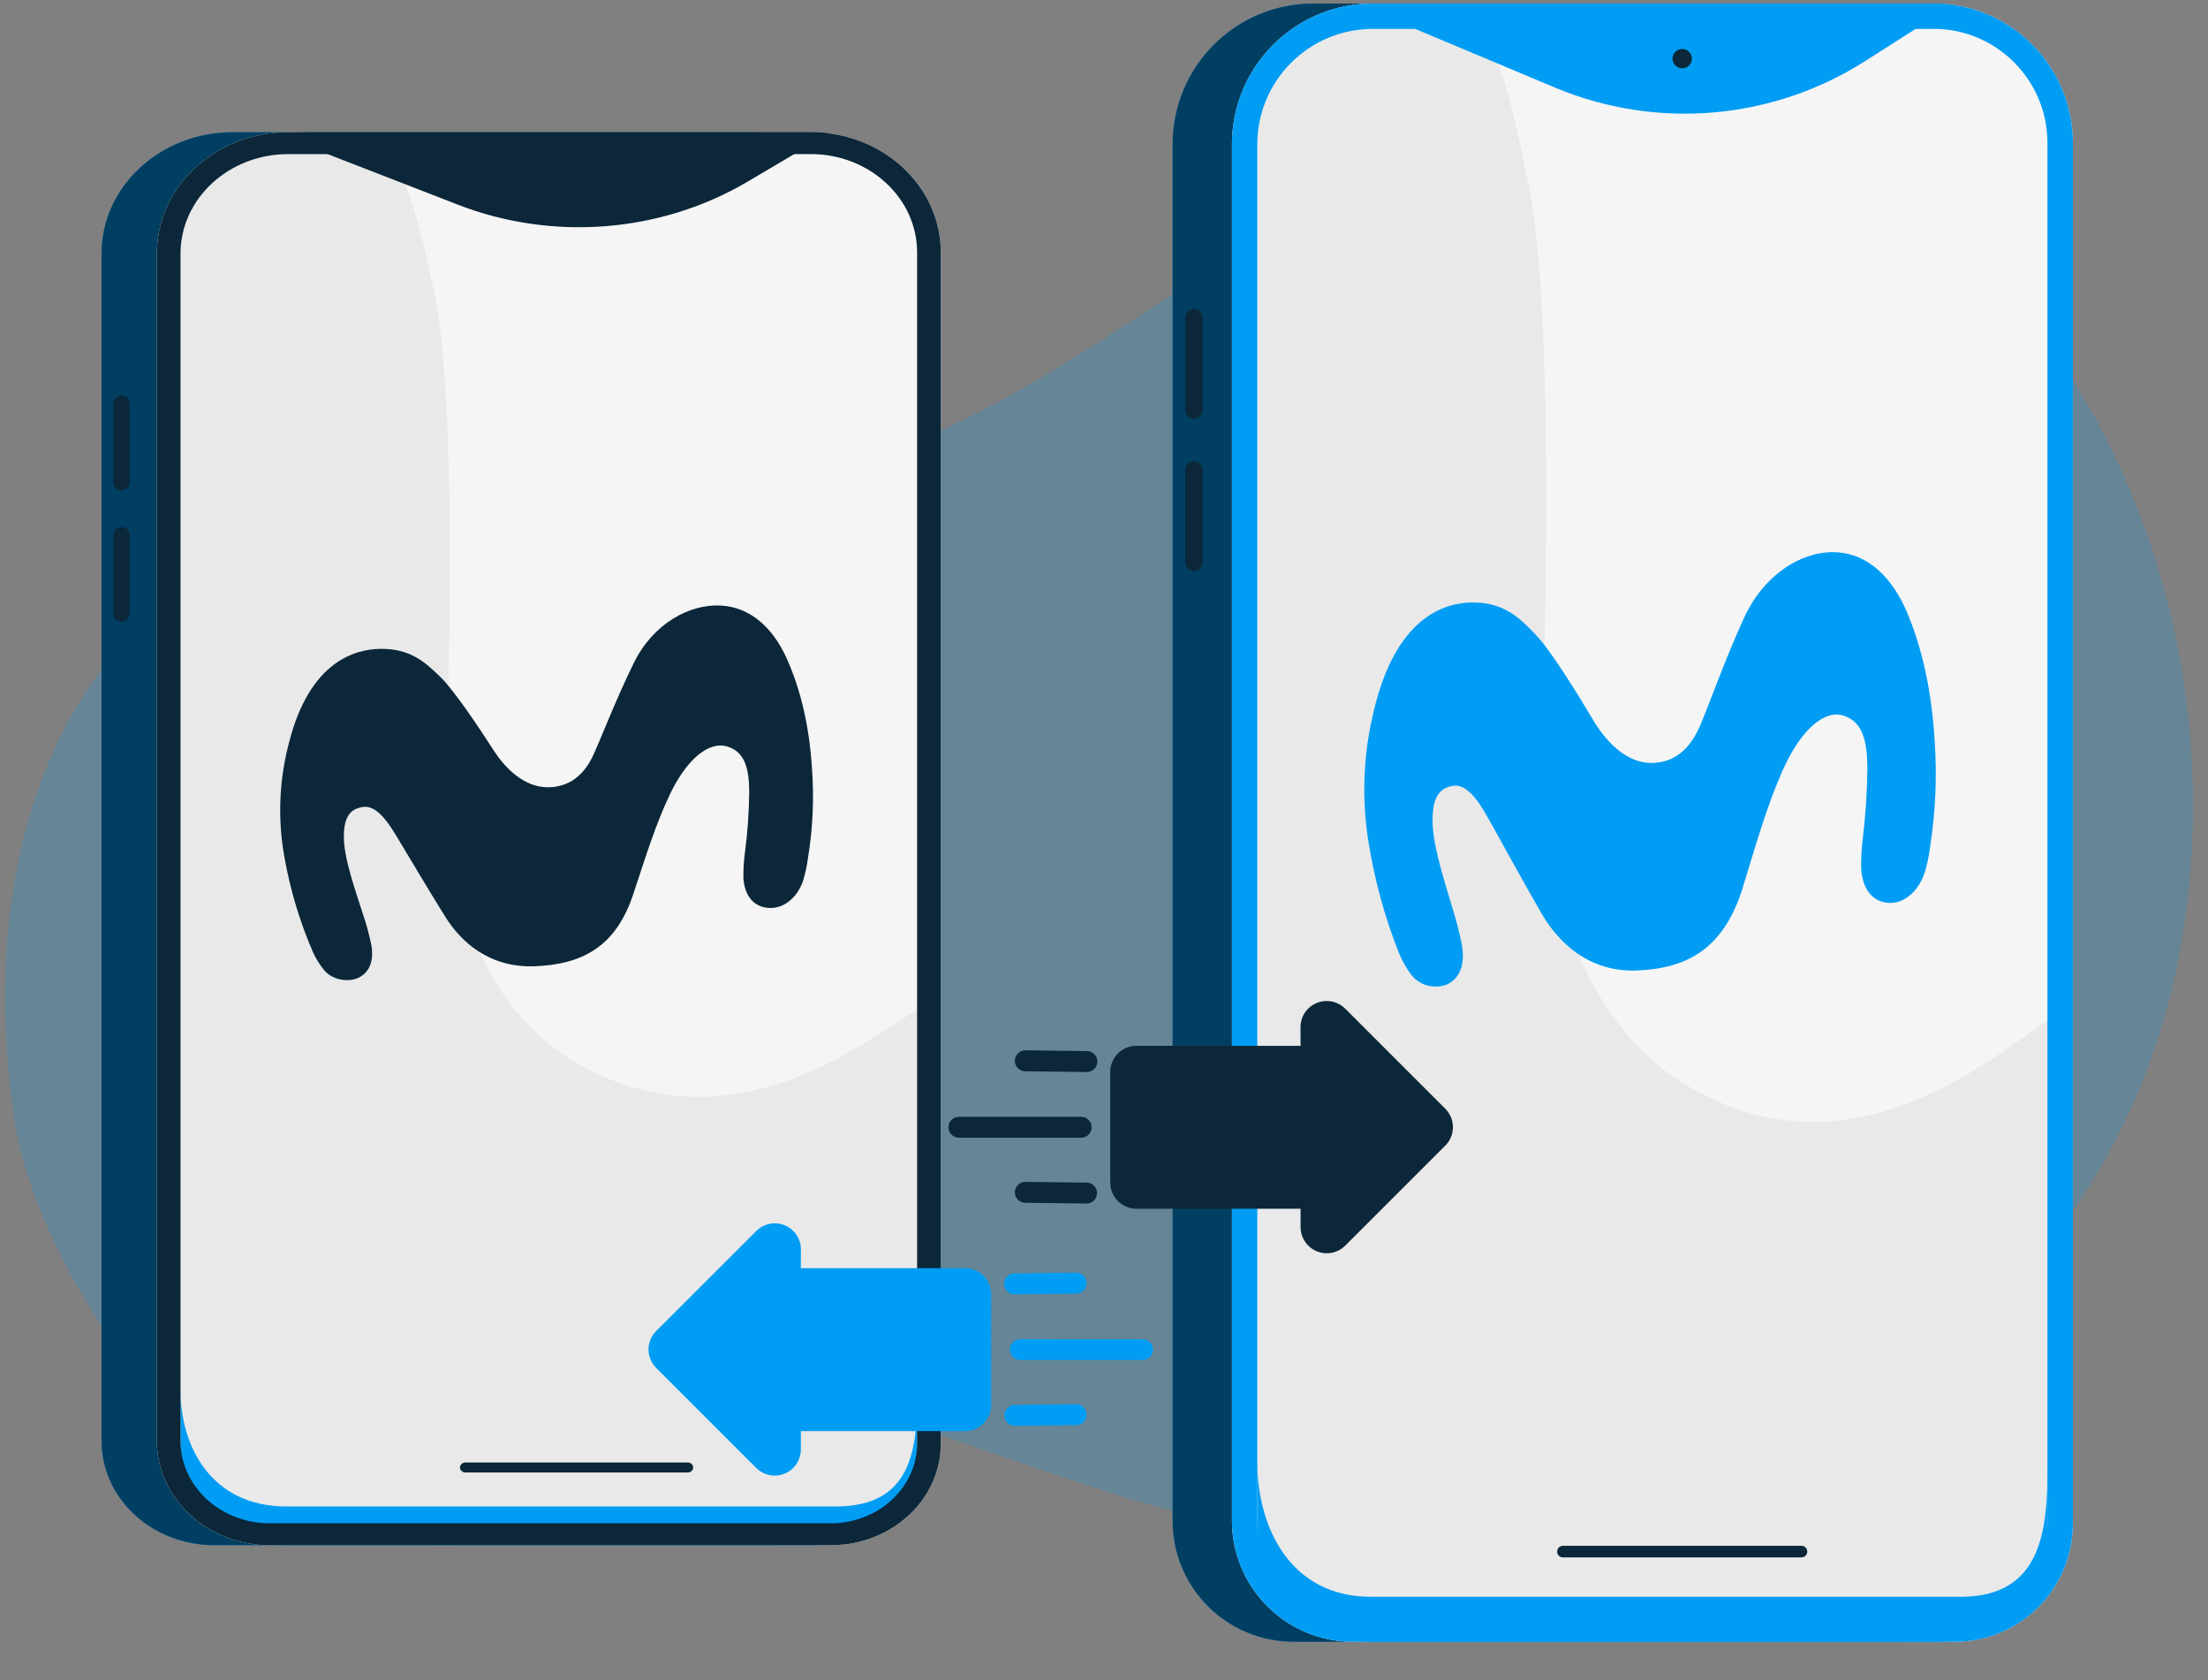 <svg width="92" height="70" viewBox="0 0 92 70" fill="none" xmlns="http://www.w3.org/2000/svg">
<rect x="0" y="0" width="92" height="70" fill="#808080" stroke="none"/>
<path d="M24.061 63.122C28.235 61.207 27.323 59.897 32.509 58.778C37.938 57.609 48.655 65.389 61.499 64.412C71.476 63.656 89.911 55.956 91.289 36.002C92.677 16.048 76.835 0.165 62.552 5.063C52.2 8.61 46.092 15.242 37.766 18.547C30.048 21.611 19.23 19.001 12.099 21.933C0.592 26.67 -0.614 38.3 0.572 46.514C1.716 54.314 11.754 68.755 24.061 63.122Z" fill="#019DF4" fill-opacity="0.2"/>
<path d="M8.927 64.377H32.315C34.844 64.377 36.894 62.48 36.894 60.141V10.518C36.894 7.751 34.47 5.508 31.479 5.508H9.697C6.677 5.508 4.231 7.773 4.231 10.565V60.032C4.231 62.433 6.332 64.377 8.927 64.377Z" fill="#019DF4"/>
<path opacity="0.6" d="M8.927 64.377H32.315C34.844 64.377 36.894 62.48 36.894 60.141V10.518C36.894 7.751 34.47 5.508 31.479 5.508H9.697C6.677 5.508 4.231 7.773 4.231 10.565V60.032C4.231 62.433 6.332 64.377 8.927 64.377Z" fill="black"/>
<path d="M11.232 64.377H34.62C37.149 64.377 39.199 62.48 39.199 60.141V10.518C39.199 7.751 36.775 5.508 33.784 5.508H12.002C8.983 5.508 6.536 7.773 6.536 10.565V60.032C6.536 62.433 8.638 64.377 11.232 64.377Z" fill="#F5F5F5"/>
<path opacity="0.05" d="M24.684 44.642C20.052 42.379 18.386 37.08 18.596 31.131C18.78 25.945 18.941 15.958 18.057 12.018C17.645 10.184 17.243 8.16 16.249 6.169H12.361C9.319 6.169 6.853 8.506 6.853 11.388V61.401C7.753 62.242 8.989 62.762 10.354 62.762L33.596 63.505C36.352 63.505 38.584 61.389 38.584 58.778V41.814C37.689 42.401 36.881 42.923 36.182 43.359C32.238 45.813 28.471 46.492 24.684 44.642Z" fill="black"/>
<path d="M34.828 62.764H11.933C8.832 62.764 7.52 60.306 7.52 57.905V60.034C7.52 62.432 9.495 64.379 11.933 64.379H33.914C36.292 64.379 38.219 62.481 38.219 60.142V58.014C38.219 60.353 38.018 62.764 34.828 62.764Z" fill="#019DF4"/>
<path d="M33.784 6.419C36.226 6.419 38.213 8.256 38.213 10.516V60.138C38.213 61.972 36.6 63.464 34.618 63.464H11.232C9.186 63.464 7.521 61.923 7.521 60.03V10.567C7.521 8.281 9.531 6.421 12.002 6.421H33.784V6.419ZM33.784 5.508H12.002C8.983 5.508 6.536 7.771 6.536 10.565V60.032C6.536 62.431 8.638 64.377 11.232 64.377H34.62C37.149 64.377 39.199 62.48 39.199 60.141V10.518C39.199 7.751 36.775 5.508 33.784 5.508Z" fill="#0B2739"/>
<path d="M33.784 5.508H12.861C12.44 5.508 12.031 5.557 11.637 5.639L19.074 8.526C23.023 10.059 27.533 9.703 31.143 7.571L34.554 5.557C34.304 5.526 34.047 5.508 33.784 5.508Z" fill="#0B2739"/>
<path d="M5.061 20.428C5.246 20.428 5.399 20.289 5.399 20.115V16.801C5.399 16.63 5.249 16.488 5.061 16.488C4.875 16.488 4.722 16.627 4.722 16.801V20.115C4.722 20.289 4.873 20.428 5.061 20.428Z" fill="#0B2739"/>
<path d="M5.061 25.899C5.247 25.899 5.4 25.759 5.4 25.585V22.272C5.4 22.1 5.249 21.959 5.061 21.959C4.875 21.959 4.723 22.098 4.723 22.272V25.585C4.723 25.759 4.873 25.899 5.061 25.899Z" fill="#0B2739"/>
<path d="M24.024 7.837C24.232 7.837 24.401 7.681 24.401 7.489C24.401 7.297 24.232 7.141 24.024 7.141C23.817 7.141 23.648 7.297 23.648 7.489C23.648 7.681 23.817 7.837 24.024 7.837Z" fill="#0B2739"/>
<path d="M28.657 61.348H19.393C19.269 61.348 19.167 61.256 19.167 61.139C19.167 61.025 19.267 60.931 19.393 60.931H28.657C28.781 60.931 28.882 61.023 28.882 61.139C28.882 61.256 28.781 61.348 28.657 61.348Z" fill="#0B2739"/>
<path d="M15.845 27.033C14.817 27.048 12.918 27.532 12.051 30.906C11.628 32.484 11.561 34.129 11.855 35.733C12.095 37.082 12.492 38.401 13.038 39.667C13.159 39.931 13.313 40.18 13.497 40.408C13.92 40.917 14.624 40.885 14.92 40.745C15.242 40.594 15.612 40.23 15.477 39.397C15.387 38.951 15.268 38.51 15.121 38.078C14.798 37.074 14.368 35.861 14.331 35C14.281 33.845 14.759 33.695 15.076 33.627C15.61 33.516 16.055 34.074 16.483 34.774C16.99 35.608 17.859 37.089 18.569 38.219C19.209 39.239 20.39 40.332 22.288 40.257C24.222 40.18 25.648 39.477 26.382 37.264C26.932 35.608 27.307 34.373 27.91 33.102C28.603 31.645 29.527 30.864 30.306 31.103C31.029 31.324 31.21 31.997 31.218 32.987C31.209 33.839 31.148 34.691 31.037 35.537C30.99 35.889 30.969 36.244 30.975 36.599C31.019 37.164 31.275 37.728 31.943 37.819C32.654 37.912 33.225 37.373 33.453 36.718C33.548 36.413 33.617 36.101 33.66 35.786C33.869 34.525 33.926 33.245 33.83 31.972C33.719 30.279 33.372 28.736 32.765 27.402C32.18 26.121 31.246 25.302 30.052 25.23C28.729 25.15 27.213 25.986 26.415 27.609C25.679 29.101 25.092 30.64 24.736 31.425C24.38 32.209 23.844 32.709 23.027 32.791C22.029 32.891 21.167 32.2 20.539 31.216C19.99 30.358 18.901 28.724 18.318 28.174C17.771 27.659 17.151 27.013 15.845 27.033Z" fill="#0B2739"/>
<path d="M53.897 68.399H78.984C81.697 68.399 83.896 66.199 83.896 63.487V5.954C83.896 2.746 81.296 0.146 78.087 0.146H54.722C51.484 0.146 48.859 2.772 48.859 6.009V63.361C48.859 66.145 51.114 68.399 53.897 68.399Z" fill="#019DF4"/>
<path opacity="0.6" d="M53.897 68.399H78.984C81.697 68.399 83.896 66.199 83.896 63.487V5.954C83.896 2.746 81.296 0.146 78.087 0.146H54.722C51.484 0.146 48.859 2.772 48.859 6.009V63.361C48.859 66.145 51.114 68.399 53.897 68.399Z" fill="black"/>
<path d="M56.37 68.399H81.457C84.169 68.399 86.369 66.199 86.369 63.487V5.954C86.369 2.746 83.768 0.146 80.56 0.146H57.195C53.956 0.146 51.332 2.772 51.332 6.009V63.361C51.332 66.145 53.586 68.399 56.37 68.399Z" fill="#F5F5F5"/>
<path opacity="0.05" d="M70.799 45.518C65.83 42.894 64.043 36.75 64.269 29.853C64.466 23.84 64.639 12.261 63.69 7.693C63.248 5.567 62.816 3.22 61.751 0.912H57.58C54.317 0.912 51.671 3.621 51.671 6.962V64.949C52.637 65.924 53.964 66.526 55.428 66.526L80.359 67.388C83.315 67.388 85.709 64.934 85.709 61.907V42.239C84.748 42.919 83.882 43.525 83.132 44.03C78.902 46.875 74.861 47.663 70.799 45.518Z" fill="black"/>
<path d="M81.679 66.528H57.121C53.794 66.528 52.387 63.679 52.387 60.895V63.363C52.387 66.144 54.506 68.401 57.121 68.401H80.699C83.25 68.401 85.317 66.201 85.317 63.489V61.021C85.317 63.733 85.101 66.528 81.679 66.528Z" fill="#019DF4"/>
<path d="M80.56 1.201C83.18 1.201 85.31 3.332 85.31 5.952V63.485C85.31 65.611 83.581 67.341 81.455 67.341H56.37C54.175 67.341 52.388 65.554 52.388 63.359V6.011C52.388 3.361 54.545 1.204 57.195 1.204H80.56V1.201ZM80.56 0.146H57.195C53.956 0.146 51.332 2.77 51.332 6.009V63.361C51.332 66.142 53.586 68.399 56.37 68.399H81.457C84.169 68.399 86.369 66.199 86.369 63.487V5.954C86.369 2.746 83.768 0.146 80.56 0.146Z" fill="#019DF4"/>
<path d="M80.56 0.146H58.116C57.665 0.146 57.226 0.202 56.804 0.297L64.781 3.645C69.016 5.423 73.855 5.01 77.727 2.537L81.386 0.202C81.118 0.167 80.843 0.146 80.56 0.146Z" fill="#019DF4"/>
<path d="M49.749 17.444C49.949 17.444 50.112 17.283 50.112 17.081V13.239C50.112 13.04 49.951 12.877 49.749 12.877C49.55 12.877 49.386 13.038 49.386 13.239V17.081C49.386 17.283 49.548 17.444 49.749 17.444Z" fill="#0B2739"/>
<path d="M49.75 23.786C49.949 23.786 50.113 23.625 50.113 23.423V19.582C50.113 19.383 49.951 19.219 49.75 19.219C49.55 19.219 49.387 19.38 49.387 19.582V23.423C49.387 23.625 49.548 23.786 49.75 23.786Z" fill="#0B2739"/>
<path d="M70.091 2.846C70.314 2.846 70.495 2.665 70.495 2.442C70.495 2.22 70.314 2.039 70.091 2.039C69.869 2.039 69.688 2.22 69.688 2.442C69.688 2.665 69.869 2.846 70.091 2.846Z" fill="#0B2739"/>
<path d="M75.06 64.886H65.123C64.99 64.886 64.881 64.78 64.881 64.644C64.881 64.511 64.988 64.402 65.123 64.402H75.06C75.193 64.402 75.302 64.509 75.302 64.644C75.302 64.78 75.193 64.886 75.06 64.886Z" fill="#0B2739"/>
<path d="M61.317 25.101C60.215 25.118 58.178 25.679 57.248 29.591C56.794 31.421 56.723 33.328 57.038 35.187C57.295 36.752 57.721 38.282 58.307 39.749C58.436 40.055 58.602 40.344 58.799 40.608C59.253 41.199 60.008 41.161 60.325 40.999C60.67 40.824 61.067 40.402 60.923 39.436C60.826 38.919 60.699 38.408 60.541 37.907C60.195 36.742 59.734 35.337 59.694 34.339C59.64 32.999 60.153 32.825 60.493 32.747C61.065 32.617 61.543 33.265 62.002 34.076C62.545 35.044 63.478 36.76 64.239 38.07C64.925 39.253 66.193 40.52 68.228 40.433C70.303 40.344 71.833 39.529 72.62 36.963C73.21 35.042 73.612 33.611 74.259 32.138C75.003 30.448 75.994 29.543 76.829 29.82C77.605 30.076 77.799 30.857 77.808 32.004C77.798 32.992 77.733 33.979 77.614 34.96C77.563 35.369 77.54 35.78 77.546 36.192C77.594 36.847 77.869 37.501 78.585 37.606C79.348 37.714 79.96 37.089 80.205 36.33C80.307 35.977 80.381 35.615 80.427 35.249C80.651 33.787 80.712 32.304 80.609 30.828C80.49 28.865 80.118 27.075 79.467 25.529C78.839 24.043 77.837 23.094 76.556 23.011C75.138 22.918 73.512 23.887 72.655 25.769C71.867 27.499 71.237 29.283 70.854 30.193C70.472 31.102 69.898 31.682 69.021 31.777C67.95 31.893 67.026 31.092 66.352 29.951C65.763 28.956 64.596 27.061 63.97 26.424C63.383 25.826 62.719 25.078 61.317 25.101Z" fill="#019DF4"/>
<path d="M47.915 55.92C48.084 56.089 48.086 56.365 47.915 56.536C47.833 56.617 47.722 56.663 47.605 56.663L42.512 56.663C42.272 56.663 42.076 56.468 42.076 56.228C42.076 55.988 42.272 55.792 42.512 55.792L47.607 55.794C47.722 55.792 47.833 55.839 47.915 55.92ZM45.148 53.151C45.317 53.321 45.319 53.596 45.148 53.767C45.068 53.847 44.959 53.895 44.844 53.895L42.291 53.925C42.051 53.935 41.848 53.75 41.837 53.508C41.828 53.268 42.013 53.065 42.255 53.054C42.264 53.054 42.272 53.053 42.279 53.054L44.834 53.022C44.952 53.02 45.065 53.068 45.148 53.151ZM45.148 58.63C45.317 58.8 45.319 59.075 45.148 59.246C45.068 59.326 44.959 59.374 44.844 59.374L42.291 59.404C42.051 59.407 41.854 59.214 41.851 58.974C41.848 58.733 42.042 58.536 42.282 58.533L44.835 58.503C44.952 58.499 45.065 58.547 45.148 58.63ZM27.34 56.991L31.51 61.159C31.935 61.584 32.625 61.584 33.05 61.159C33.254 60.954 33.368 60.677 33.37 60.389L33.37 59.623L40.21 59.623C40.81 59.623 41.298 59.135 41.298 58.535L41.3 53.922C41.3 53.322 40.812 52.834 40.211 52.834L33.37 52.836L33.371 52.056C33.373 51.768 33.259 51.491 33.054 51.286C32.629 50.861 31.939 50.861 31.513 51.285L27.341 55.454C26.916 55.879 26.915 56.566 27.34 56.991Z" fill="#019DF4"/>
<path d="M39.646 46.657C39.476 46.827 39.475 47.102 39.646 47.273C39.727 47.355 39.838 47.401 39.955 47.401L45.049 47.401C45.289 47.401 45.485 47.205 45.485 46.965C45.485 46.725 45.289 46.53 45.049 46.53L39.954 46.531C39.838 46.53 39.727 46.576 39.646 46.657ZM42.413 43.889C42.243 44.058 42.242 44.333 42.413 44.504C42.493 44.584 42.602 44.632 42.716 44.632L45.269 44.663C45.509 44.672 45.712 44.487 45.723 44.246C45.733 44.006 45.548 43.803 45.306 43.792C45.297 43.792 45.289 43.79 45.281 43.792L42.727 43.759C42.608 43.758 42.496 43.806 42.413 43.889ZM42.413 49.368C42.243 49.537 42.242 49.812 42.413 49.983C42.493 50.063 42.602 50.111 42.716 50.111L45.269 50.142C45.509 50.145 45.706 49.951 45.709 49.711C45.712 49.471 45.519 49.274 45.278 49.271L42.725 49.24C42.608 49.237 42.496 49.285 42.413 49.368ZM60.221 47.728L56.051 51.896C55.626 52.321 54.936 52.321 54.511 51.896C54.306 51.692 54.192 51.414 54.191 51.127L54.191 50.36L47.351 50.36C46.75 50.36 46.262 49.872 46.262 49.272L46.261 44.66C46.261 44.059 46.749 43.572 47.349 43.572L54.191 43.573L54.189 42.793C54.188 42.505 54.302 42.228 54.506 42.023C54.931 41.599 55.621 41.599 56.048 42.022L60.219 46.191C60.644 46.616 60.646 47.304 60.221 47.728Z" fill="#0B2739"/>
</svg>
